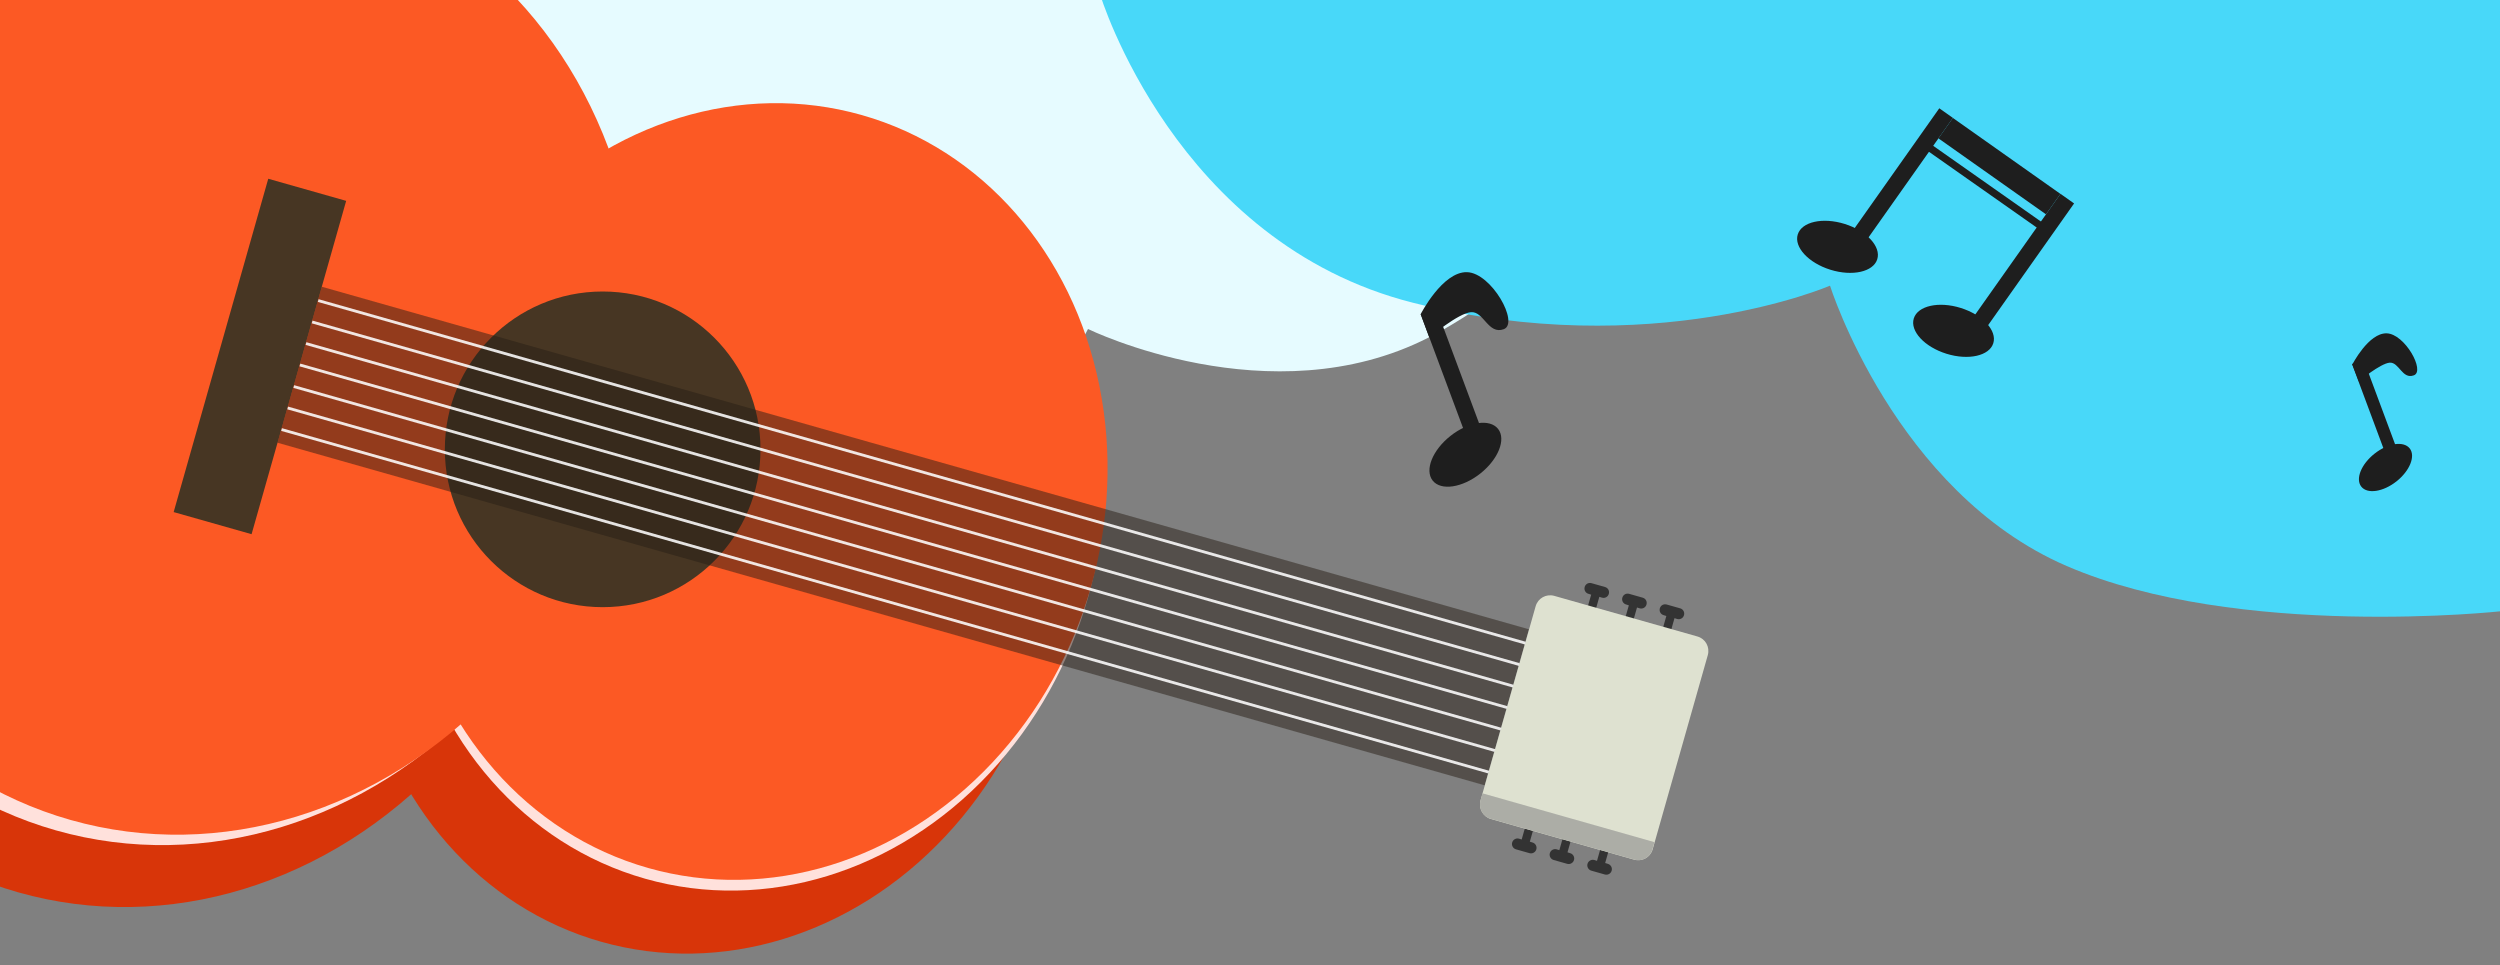   <svg xmlns="http://www.w3.org/2000/svg" xmlns:xlink="http://www.w3.org/1999/xlink" x="0px" y="0px" viewBox="0 0 1500 579" style="enable-background:new 0 0 1500 579;" xml:space="preserve">
   <rect x="0" y="0" width="1500" height="579" fill="#808080" stroke="none"/>
   <g>
    <path style="fill:#E6FBFF;" d="M1081-3H47c0,0,74.2,337,295.6,360C564,380,652.8,197.4,652.8,197.4s109.5,53.6,204.4,5.1    S1081-3,1081-3z">
    </path>
   </g>
   <g>
    <path style="fill:#48D8F9;" d="M660-3.5c0,0,45,149.2,188,185.2s250-10.3,250-10.3s39,123.7,142,168.2s261,27.1,261,27.1V-3.2    L660-3.5z">
    </path>
   </g>
   <g>
    <g>
     <g>
      <path style="fill:#333333;" d="M1002.4,379l2.3-8.1l1.6,0.5c1.8,0.5,3.6-0.5,4.1-2.3c0.5-1.8-0.5-3.6-2.3-4.1l-8.1-2.3      c-1.8-0.5-3.6,0.5-4.1,2.3c-0.5,1.8,0.5,3.6,2.3,4.1l1.6,0.5l-2.3,8.1L1002.4,379z">
      </path>
     </g>
     <g>
      <path style="fill:#333333;" d="M979.9,372.6l2.3-8.1l1.6,0.5c1.8,0.5,3.6-0.5,4.1-2.3c0.5-1.8-0.5-3.6-2.3-4.1l-8.1-2.3      c-1.8-0.5-3.6,0.5-4.1,2.3c-0.5,1.8,0.5,3.6,2.3,4.1l1.6,0.5l-2.3,8.1L979.9,372.6z">
      </path>
     </g>
     <g>
      <path style="fill:#333333;" d="M957.3,366.2l2.3-8.1l1.6,0.5c1.8,0.5,3.6-0.5,4.1-2.3c0.5-1.8-0.5-3.6-2.3-4.1l-8.1-2.3      c-1.8-0.5-3.6,0.5-4.1,2.3c-0.5,1.8,0.5,3.6,2.3,4.1l1.6,0.5l-2.3,8.1L957.3,366.2z">
      </path>
     </g>
    </g>
    <g>
     <g>
      <path style="fill:#333333;" d="M965.4,509.7l-2.3,8.1l1.6,0.5c1.8,0.5,2.8,2.4,2.3,4.1c-0.5,1.8-2.4,2.8-4.1,2.3l-8.1-2.3      c-1.8-0.5-2.8-2.4-2.3-4.1c0.5-1.8,2.4-2.8,4.1-2.3l1.6,0.5l2.3-8.1L965.4,509.7z">
      </path>
     </g>
     <g>
      <path style="fill:#333333;" d="M942.8,503.3l-2.3,8.1l1.6,0.5c1.8,0.5,2.8,2.4,2.3,4.1c-0.5,1.8-2.4,2.8-4.1,2.3l-8.1-2.3      c-1.8-0.5-2.8-2.4-2.3-4.1c0.5-1.8,2.4-2.8,4.1-2.3l1.6,0.5l2.3-8.1L942.8,503.3z">
      </path>
     </g>
     <g>
      <path style="fill:#333333;" d="M920.2,496.9l-2.3,8.1l1.6,0.5c1.8,0.5,2.8,2.4,2.3,4.1c-0.5,1.8-2.4,2.8-4.1,2.3l-8.1-2.3      c-1.8-0.5-2.8-2.4-2.3-4.1c0.5-1.8,2.4-2.8,4.1-2.3l1.6,0.5l2.3-8.1L920.2,496.9z">
      </path>
     </g>
    </g>
    <g>
     <g>
      <g>
       <ellipse transform="matrix(0.273 -0.962 0.962 0.273 -17.415 655.151)" style="fill:#D83509;" cx="424.7" cy="339.1" rx="234.8" ry="209.6">
       </ellipse>
      </g>
      <g>
       <ellipse transform="matrix(0.273 -0.962 0.962 0.273 -180.138 272.665)" style="fill:#D83509;" cx="90.3" cy="255.5" rx="290.9" ry="259.7">
       </ellipse>
      </g>
     </g>
     <g>
      <g>
       <ellipse transform="matrix(0.273 -0.962 0.962 0.273 38.186 653.051)" style="fill:#FFE1DC;" cx="451.1" cy="301.3" rx="234.8" ry="209.6">
       </ellipse>
      </g>
      <g>
       <ellipse transform="matrix(0.273 -0.962 0.962 0.273 45.725 650.118)" style="fill:#FC5924;" cx="452.9" cy="294.8" rx="234.8" ry="209.6">
       </ellipse>
      </g>
      <g>
       <ellipse transform="matrix(0.273 -0.962 0.962 0.273 -127.905 267.483)" style="fill:#FFE1DC;" cx="113" cy="218.3" rx="290.9" ry="259.7">
       </ellipse>
      </g>
      <g>
       <ellipse transform="matrix(0.273 -0.962 0.962 0.273 -115.531 271.402)" style="fill:#FC5924;" cx="121.8" cy="212.1" rx="290.9" ry="259.7">
       </ellipse>
      </g>
     </g>
     <g>
      <circle style="fill:#473623;" cx="361.6" cy="269.6" r="94.7">
      </circle>
     </g>
     <g>
      <rect x="52" y="189.7" transform="matrix(-0.273 0.962 -0.962 -0.273 404.39 122.282)" style="fill:#473623;" width="207.9" height="48.6">
      </rect>
     </g>
     <g style="opacity:0.49;">
      <rect x="493.4" y="-54.8" transform="matrix(-0.273 0.962 -0.962 -0.273 999.333 -112.031)" style="fill:#261D14;" width="97.3" height="752.9">
      </rect>
     </g>
     <g>
      <path style="fill:#DEE1D0;" d="M888.3,480.3l33.1-116.6c1.4-4.8,6.3-7.5,11.1-6.2l86,24.4c4.8,1.4,7.5,6.3,6.2,11.1l-33.1,116.6      c-1.4,4.8-6.3,7.5-11.1,6.2l-86-24.4C889.8,490,887,485,888.3,480.3z">
      </path>
     </g>
    </g>
    <g>
     <g style="opacity:0.87;">
      <rect x="552.1" y="-93.5" transform="matrix(0.273 -0.962 0.962 0.273 129.917 737.798)" style="fill:#FFFFFF;" width="1.7" height="752.9">
      </rect>
     </g>
     <g style="opacity:0.87;">
      <rect x="548.5" y="-80.6" transform="matrix(0.273 -0.962 0.962 0.273 114.84 743.664)" style="fill:#FFFFFF;" width="1.7" height="752.9">
      </rect>
     </g>
     <g style="opacity:0.87;">
      <rect x="544.8" y="-67.7" transform="matrix(0.273 -0.962 0.962 0.273 99.762 749.529)" style="fill:#FFFFFF;" width="1.7" height="752.9">
      </rect>
     </g>
     <g style="opacity:0.87;">
      <rect x="541.2" y="-54.8" transform="matrix(0.273 -0.962 0.962 0.273 84.684 755.395)" style="fill:#FFFFFF;" width="1.7" height="752.9">
      </rect>
     </g>
     <g style="opacity:0.87;">
      <rect x="537.5" y="-41.9" transform="matrix(0.273 -0.962 0.962 0.273 69.606 761.26)" style="fill:#FFFFFF;" width="1.7" height="752.9">
      </rect>
     </g>
     <g style="opacity:0.87;">
      <rect x="533.9" y="-29" transform="matrix(0.273 -0.962 0.962 0.273 54.528 767.126)" style="fill:#FFFFFF;" width="1.7" height="752.9">
      </rect>
     </g>
     <g style="opacity:0.87;">
      <rect x="530.2" y="-16.1" transform="matrix(0.273 -0.962 0.962 0.273 39.45 772.991)" style="fill:#FFFFFF;" width="1.7" height="752.9">
      </rect>
     </g>
    </g>
    <g>
     <path style="fill:#ACADA6;" d="M888.3,480.3l1.2-4.3l103.2,29.3l-1.3,4.5c-1.3,4.6-6.1,7.3-10.7,6l-86.3-24.5     C889.7,490,887,485.1,888.3,480.3z">
     </path>
    </g>
   </g>
   <g>
    <g>
     <rect x="1160.1" y="91.9" transform="matrix(0.817 0.577 -0.577 0.817 276.938 -673.7)" style="fill:#1E1E1E;" width="79" height="15">
     </rect>
    </g>
    <g>
     <rect x="1151" y="109.4" transform="matrix(0.818 0.575 -0.575 0.818 280.492 -664.4)" style="fill:#1E1E1E;" width="81.1" height="4.4">
     </rect>
    </g>
    <g>
     <rect x="1134.9" y="58.8" transform="matrix(0.817 0.577 -0.577 0.817 270.285 -637.903)" style="fill:#1E1E1E;" width="10" height="96">
     </rect>
    </g>
    <g>
     <rect x="1207.6" y="110.1" transform="matrix(0.817 0.577 -0.577 0.817 313.202 -670.439)" style="fill:#1E1E1E;" width="10" height="96">
     </rect>
    </g>
    <g>
     <ellipse transform="matrix(0.298 -0.954 0.954 0.298 632.908 1156.345)" style="fill:#1E1E1E;" cx="1103" cy="147.7" rx="14.4" ry="25">
     </ellipse>
    </g>
    <g>
     <ellipse transform="matrix(0.298 -0.954 0.954 0.298 633.673 1258.221)" style="fill:#1E1E1E;" cx="1172.7" cy="198.1" rx="14.4" ry="25">
     </ellipse>
    </g>
   </g>
   <g>
    <g>
     <rect x="1422.7" y="215.3" transform="matrix(0.937 -0.349 0.349 0.937 3.012 513.198)" style="fill:#1E1E1E;" width="7.4" height="65.8">
     </rect>
    </g>
    <g>
     <ellipse transform="matrix(0.785 -0.62 0.62 0.785 133.402 947.037)" style="fill:#1E1E1E;" cx="1431.2" cy="281.3" rx="18.5" ry="10.6">
     </ellipse>
    </g>
    <g>
     <path style="fill:#1E1E1E;" d="M1411.4,218.7c0,0,9.7-19,20.6-18.7c10.9,0.3,23.3,22.7,16.3,25.2c-7,2.6-8.8-8-14.5-7.6     c-5.7,0.5-18.5,11.2-18.5,11.2L1411.4,218.7z">
     </path>
    </g>
   </g>
   <g>
    <g>
     <rect x="867.7" y="184.1" transform="matrix(0.937 -0.349 0.349 0.937 -24.907 318.794)" style="fill:#1E1E1E;" width="10" height="89">
     </rect>
    </g>
    <g>
     <ellipse transform="matrix(0.785 -0.62 0.62 0.785 19.682 603.344)" style="fill:#1E1E1E;" cx="879.1" cy="273.3" rx="25" ry="14.4">
     </ellipse>
    </g>
    <g>
     <path style="fill:#1E1E1E;" d="M852.4,188.5c0,0,13.1-25.6,27.8-25.2s31.5,30.6,22.1,34.2c-9.4,3.5-12-10.8-19.7-10.2     c-7.7,0.6-25,15.2-25,15.2L852.4,188.5z">
     </path>
    </g>
   </g>
  </svg>
